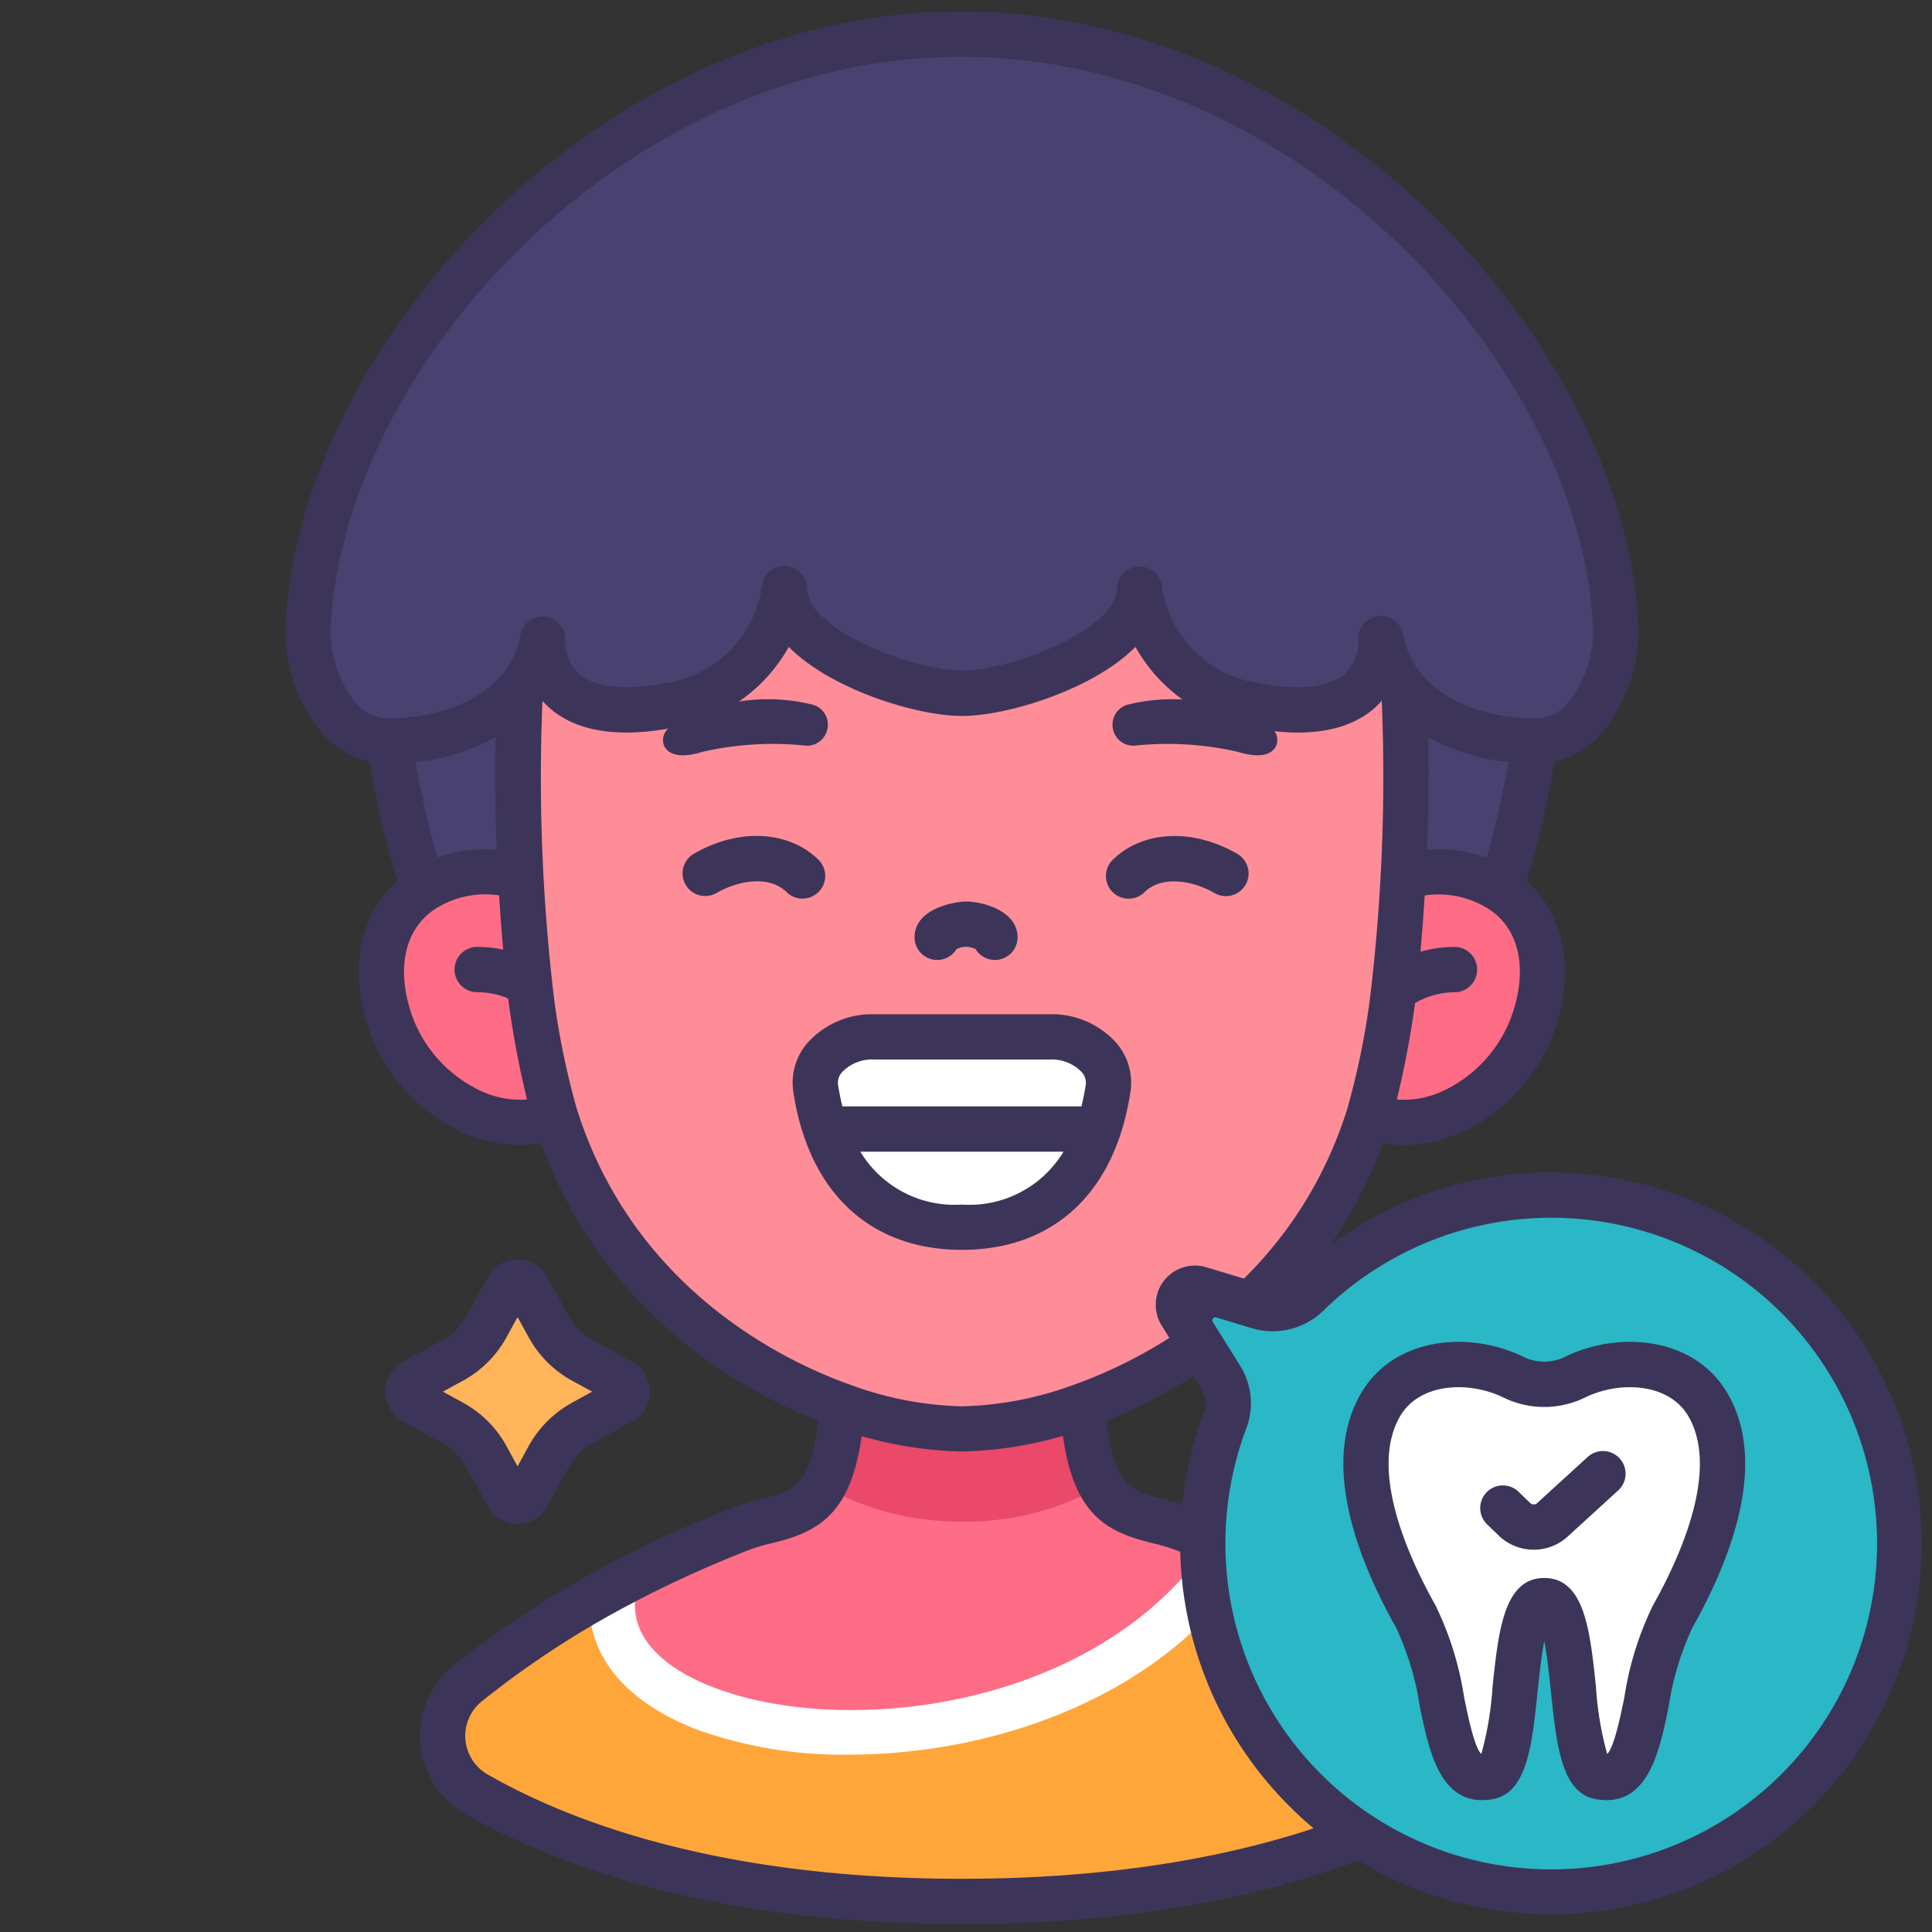 <svg viewBox="0 0 128 128" xmlns="http://www.w3.org/2000/svg"><rect x="0" y="0" width="128" height="128" fill="#333333" stroke="none"/><path d="m107.276 40.853c-1.238-17.44-20.051-38.595-43.319-38.595s-41.987 21.155-43.225 38.595c-.323 4.481 2.059 8.25 5.181 8.25h.095s1.2 7.2 2.382 9.783v.014c9.2 12.43 22.084 14.225 35.224 14.225s35.319-12.87 35.991-14.239c1.2-2.584 2.382-9.783 2.382-9.783h.108c3.105-.003 5.505-3.769 5.181-8.25z" fill="#494270"/><path d="m34.768 58.018a8.446 8.446 0 0 0 -6.365.868c-2.867 1.763-3.566 5.383-2.153 9.137 1.6 4.28 6.527 7.537 10.792 5.922z" fill="#ff6c85"/><path d="m37.6 69.36a1.5 1.5 0 0 1 -1.353-.85 5.252 5.252 0 0 0 -4.547-2.775h-.057a1.5 1.5 0 0 1 -.056-3 8.256 8.256 0 0 1 7.37 4.474 1.5 1.5 0 0 1 -1.357 2.151z" fill="#3c3559"/><path d="m99.605 58.886a8.446 8.446 0 0 0 -6.365-.868l-2.274 15.927c4.266 1.615 9.191-1.642 10.793-5.922 1.413-3.754.713-7.374-2.154-9.137z" fill="#ff6c85"/><path d="m90.4 69.36a1.5 1.5 0 0 1 -1.35-2.149 8.244 8.244 0 0 1 7.37-4.474 1.5 1.5 0 0 1 -.113 3 5.318 5.318 0 0 0 -4.554 2.775 1.5 1.5 0 0 1 -1.353.848z" fill="#3c3559"/><path d="m87.329 105.314a76.848 76.848 0 0 0 -8.693-4.024c-3-1.185-6.19-.108-6.7-8.115h-15.962c-.511 8.007-3.7 6.93-6.7 8.115a77.01 77.01 0 0 0 -8.693 4.024 62.937 62.937 0 0 0 -9.418 6.247 4.444 4.444 0 0 0 .588 7.293c5.364 3.072 15.58 7.117 32.18 7.117s26.841-4.048 32.219-7.12a4.445 4.445 0 0 0 .593-7.3 62.925 62.925 0 0 0 -9.414-6.237z" fill="#ffa63b"/><path d="m81.673 102.527c-10.954 17.224-43.1 14.5-41.089 2.787a76.944 76.944 0 0 1 8.686-4.014c2.016-.8 4.106-.578 5.425-2.757a11.8 11.8 0 0 0 1.275-5.366h16.068a12.2 12.2 0 0 0 1.156 5.143c1.29 2.416 3.469 2.164 5.544 2.98.978.382 1.957.782 2.935 1.227z" fill="#ff6c85"/><path d="m73.194 98.317a18.1 18.1 0 0 1 -9.412 2.49 18.462 18.462 0 0 1 -9.082-2.267 11.8 11.8 0 0 0 1.275-5.366h16.063a12.2 12.2 0 0 0 1.156 5.143z" fill="#ea4969"/><path d="m93.254 45.577c.187-25.4-55.683-35.038-58.5 0a121.57 121.57 0 0 0 .738 20.856 52.811 52.811 0 0 0 1.563 7.512c3.3 10.442 11.627 16.579 19.028 19.2a24.238 24.238 0 0 0 7.917 1.524 24.234 24.234 0 0 0 7.92-1.521c7.4-2.624 15.731-8.761 19.028-19.2a52.954 52.954 0 0 0 1.564-7.512 121.57 121.57 0 0 0 .742-20.859z" fill="#ff8d98"/><path d="m107.276 40.853c.323 4.482-2.072 8.25-5.181 8.25h-.108c-3.458-.027-6.822-1.158-8.72-3.54a6.968 6.968 0 0 1 -1.494-3.216s.471 6.042-8.289 4.4a9.054 9.054 0 0 1 -7.711-7.765c0 4.145-8.438 6.971-11.775 6.944-3.324.027-11.762-2.8-11.762-6.944a9.054 9.054 0 0 1 -7.711 7.765c-8.761 1.641-8.3-4.4-8.3-4.4a7.14 7.14 0 0 1 -1.481 3.23c-1.911 2.368-5.288 3.5-8.733 3.526h-.095c-3.122 0-5.5-3.768-5.181-8.25 1.235-17.44 19.955-38.595 43.222-38.595s42.081 21.155 43.319 38.595z" fill="#494270"/><path d="m73.69 72.08c-.06.39-.13.8-.23 1.22a12.606 12.606 0 0 1 -1.04 3c-1.3 2.67-3.78 5.01-8.42 5.01s-7.11-2.34-8.41-5.01a13.108 13.108 0 0 1 -1.05-3c-.1-.42-.17-.83-.23-1.22-.27-1.81 1.54-3.39 3.83-3.39h11.73c2.28 0 4.09 1.58 3.82 3.39z" fill="#fff"/><path d="m56.242 116.249a28.537 28.537 0 0 1 -10.083-1.668c-5.138-1.984-7.684-5.454-6.983-9.522a1.5 1.5 0 0 1 2.957.509c-.6 3.461 2.943 5.379 5.106 6.214 9 3.473 26 1.327 33.238-10.059a1.46 1.46 0 0 1 .214-.265 1.5 1.5 0 0 1 2.271 1.947c-5.804 9.052-17.12 12.843-26.72 12.844z" fill="#fff"/><path d="m65.918 63.6a1.5 1.5 0 0 1 -1.28-.718 1.388 1.388 0 0 0 -1.267 0 1.5 1.5 0 0 1 -2.78-.782c0-1.949 2.736-2.371 3.413-2.371 1.069 0 3.414.6 3.414 2.371a1.5 1.5 0 0 1 -1.5 1.5z" fill="#3c3559"/><path d="m33.914 85.322-1.393 2.547a5.754 5.754 0 0 1 -2.288 2.287l-2.546 1.393a.743.743 0 0 0 0 1.3l2.546 1.392a5.75 5.75 0 0 1 2.288 2.288l1.393 2.546a.743.743 0 0 0 1.3 0l1.392-2.546a5.75 5.75 0 0 1 2.294-2.284l2.546-1.392a.743.743 0 0 0 0-1.3l-2.546-1.397a5.754 5.754 0 0 1 -2.288-2.287l-1.392-2.547a.743.743 0 0 0 -1.306 0z" fill="#ffb45a"/><g fill="#3c3559"><path d="m74.771 59.538a1.5 1.5 0 0 1 -1.052-2.569c1.984-1.951 5.3-2.113 8.254-.4a1.5 1.5 0 1 1 -1.506 2.6c-1.424-.827-3.486-1.2-4.643-.056a1.5 1.5 0 0 1 -1.053.425z"/><path d="m44.4 48.182a12.268 12.268 0 0 1 9.459-1.491 1.373 1.373 0 0 1 .971 1.535 1.377 1.377 0 0 1 -1.47 1.174 20.8 20.8 0 0 0 -6.793.406c-1.568.48-2.238.143-2.519-.3a.992.992 0 0 1 .352-1.324z"/><path d="m84.153 48.182a12.267 12.267 0 0 0 -9.459-1.491 1.372 1.372 0 0 0 -.97 1.535 1.376 1.376 0 0 0 1.467 1.174 20.8 20.8 0 0 1 6.792.406c1.568.48 2.239.143 2.519-.3a.992.992 0 0 0 -.349-1.324z"/><path d="m53.17 59.538a1.493 1.493 0 0 1 -1.052-.431c-1.158-1.139-3.219-.771-4.645.056a1.5 1.5 0 0 1 -1.5-2.6c2.952-1.712 6.27-1.549 8.253.4a1.5 1.5 0 0 1 -1.052 2.569z"/><path d="m103.186 94.652c-.049 0-.1 0-.149-.006a3.553 3.553 0 0 1 -2.364-1.254 3.26 3.26 0 0 0 -1.033-.792 1.5 1.5 0 1 1 1.291-2.709 6.155 6.155 0 0 1 1.885 1.4c.343.35.352.351.514.366a1.5 1.5 0 0 1 -.144 2.993z"/><path d="m63.724 127.472c-16.653 0-27.1-3.979-32.925-7.316a5.945 5.945 0 0 1 -.791-9.758 64.678 64.678 0 0 1 9.647-6.4 78.036 78.036 0 0 1 8.862-4.1 14.765 14.765 0 0 1 1.916-.573c2.18-.54 3.5-.866 3.839-6.243a1.5 1.5 0 0 1 3 .192c-.449 7.012-2.924 8.173-6.114 8.963a11.972 11.972 0 0 0 -1.535.452 75.17 75.17 0 0 0 -8.524 3.944 61.5 61.5 0 0 0 -9.19 6.093 2.944 2.944 0 0 0 .386 4.83c5.512 3.156 15.44 6.919 31.434 6.919s25.946-3.765 31.475-6.923a2.946 2.946 0 0 0 .389-4.832 61.59 61.59 0 0 0 -9.182-6.087 75.27 75.27 0 0 0 -8.525-3.944 11.972 11.972 0 0 0 -1.535-.452c-3.19-.79-5.665-1.951-6.114-8.963a1.5 1.5 0 0 1 3-.192c.343 5.377 1.659 5.7 3.839 6.243a14.765 14.765 0 0 1 1.916.573 78.135 78.135 0 0 1 8.863 4.1 64.705 64.705 0 0 1 9.639 6.4 5.946 5.946 0 0 1 -.8 9.761c-5.852 3.333-16.316 7.313-32.97 7.313z"/><path d="m106.063 48.639a10.584 10.584 0 0 0 2.434-7.892c-1.312-18.492-21.176-39.989-44.815-39.989-23.587 0-43.409 21.5-44.721 39.988a10.589 10.589 0 0 0 2.431 7.894 6.058 6.058 0 0 0 3.08 1.831 65.36 65.36 0 0 0 1.858 7.892c-2.583 2.269-3.29 6.122-1.761 10.186a11.761 11.761 0 0 0 6.038 6.451 9.318 9.318 0 0 0 3.84.858 8.233 8.233 0 0 0 1.389-.119c4.507 12.3 15.032 17.246 19.468 18.819a25.9 25.9 0 0 0 8.425 1.608 25.883 25.883 0 0 0 8.42-1.606c4.442-1.576 14.972-6.527 19.474-18.821a8.221 8.221 0 0 0 1.388.119 9.315 9.315 0 0 0 3.84-.858 11.76 11.76 0 0 0 6.037-6.451c1.531-4.071.821-7.929-1.748-10.183a62.479 62.479 0 0 0 1.858-7.9 6.063 6.063 0 0 0 3.065-1.827zm-74.217 23.632a8.822 8.822 0 0 1 -4.467-4.771c-1.2-3.2-.616-6.009 1.564-7.35a6.164 6.164 0 0 1 4.125-.828c.168 2.7.4 5.242.661 7.3a62.08 62.08 0 0 0 1.187 6.221 6.184 6.184 0 0 1 -3.07-.572zm1.065-15.971a9.462 9.462 0 0 0 -3.936.5c-.554-1.831-1.1-4.439-1.45-6.312a13.847 13.847 0 0 0 5.3-1.632c-.057 2.344-.02 4.902.086 7.444zm57.841 9.949a51.459 51.459 0 0 1 -1.5 7.247c-3.8 12.019-13.922 16.762-18.1 18.244a22.84 22.84 0 0 1 -7.414 1.433 22.845 22.845 0 0 1 -7.418-1.435c-4.178-1.48-14.3-6.223-18.1-18.255a51.521 51.521 0 0 1 -1.5-7.235 122.759 122.759 0 0 1 -.78-19.817 5.08 5.08 0 0 0 .416.429c1.775 1.592 4.531 2.05 8.181 1.366a10.724 10.724 0 0 0 7.723-5.37c.022.022.04.045.063.067 2.83 2.808 8.5 4.508 11.346 4.508h.113c2.874 0 8.551-1.7 11.382-4.509.022-.022.041-.044.062-.066a10.724 10.724 0 0 0 7.721 5.37c3.658.684 6.407.226 8.179-1.366a5.024 5.024 0 0 0 .419-.435 122.748 122.748 0 0 1 -.793 19.82zm9.326 1.253a8.821 8.821 0 0 1 -4.466 4.773 6.173 6.173 0 0 1 -3.07.571 62.042 62.042 0 0 0 1.187-6.221c.261-2.061.493-4.607.661-7.3a6.221 6.221 0 0 1 4.154.847c2.156 1.314 2.739 4.128 1.534 7.328zm-5.443-18.657a13.778 13.778 0 0 0 5.307 1.647c-.35 1.878-.893 4.5-1.45 6.325a9.582 9.582 0 0 0 -3.945-.52c.106-2.543.144-5.108.088-7.452zm7.089-1.242c-3.27-.026-6.1-1.138-7.573-2.992a5.42 5.42 0 0 1 -1.177-2.534 1.5 1.5 0 0 0 -2.974.386 2.966 2.966 0 0 1 -.895 2.161c-1.027.921-2.967 1.147-5.626.648a7.567 7.567 0 0 1 -6.447-6.122c-.029-.164-.075-.471-.092-.537a1.5 1.5 0 0 0 -2.94.369 2.68 2.68 0 0 1 -.96 1.806c-2.141 2.124-7 3.639-9.286 3.639h-.04c-2.226.022-7.137-1.5-9.289-3.638a2.681 2.681 0 0 1 -.961-1.807 1.5 1.5 0 0 0 -2.89-.546c-.047.12-.125.613-.178.869a7.567 7.567 0 0 1 -6.419 5.967c-2.635.5-4.572.277-5.608-.629a2.934 2.934 0 0 1 -.924-2.183 1.5 1.5 0 0 0 -2.971-.383 5.657 5.657 0 0 1 -1.174 2.559c-1.478 1.832-4.311 2.94-7.659 2.967a2.866 2.866 0 0 1 -2.054-1.003 7.687 7.687 0 0 1 -1.634-5.636c1.222-17.2 19.716-37.2 41.729-37.2 22.066 0 40.6 20 41.823 37.2a7.681 7.681 0 0 1 -1.638 5.633 2.865 2.865 0 0 1 -2.047 1.003z"/><path d="m73.922 69.053a5.741 5.741 0 0 0 -4.331-1.859h-11.724a5.741 5.741 0 0 0 -4.331 1.859 4.011 4.011 0 0 0 -.981 3.245c.994 6.678 5.067 10.508 11.174 10.508s10.18-3.83 11.171-10.506a4.013 4.013 0 0 0 -.978-3.247zm-10.193 10.753a7.283 7.283 0 0 1 -6.729-3.506h13.462a7.281 7.281 0 0 1 -6.733 3.506zm7.92-6.506h-15.84c-.112-.46-.212-.936-.288-1.445a1.036 1.036 0 0 1 .288-.843 2.758 2.758 0 0 1 2.058-.818h11.724a2.758 2.758 0 0 1 2.058.818 1.037 1.037 0 0 1 .288.844c-.076.508-.176.984-.288 1.444z"/><path d="m41.889 90.232-2.546-1.392a4.239 4.239 0 0 1 -1.692-1.692l-1.393-2.548a2.242 2.242 0 0 0 -3.935 0l-1.393 2.548a4.239 4.239 0 0 1 -1.692 1.692l-2.546 1.393a2.243 2.243 0 0 0 0 3.936l2.546 1.393a4.23 4.23 0 0 1 1.692 1.691l1.393 2.547a2.243 2.243 0 0 0 3.936 0l1.392-2.546a4.23 4.23 0 0 1 1.692-1.691l2.545-1.393a2.243 2.243 0 0 0 0-3.937zm-3.986 2.7a7.262 7.262 0 0 0 -2.884 2.884l-.729 1.333-.728-1.333a7.256 7.256 0 0 0 -2.884-2.884l-1.332-.732 1.332-.727a7.252 7.252 0 0 0 2.884-2.885l.729-1.332.728 1.332a7.258 7.258 0 0 0 2.881 2.885l1.332.727z"/></g><path d="m83.658 86.564-3.889-1.173a1.1 1.1 0 0 0 -1.254 1.638l2.628 4.223a3.262 3.262 0 0 1 .287 2.87 23.128 23.128 0 1 0 5.495-8.383 3.305 3.305 0 0 1 -3.267.825z" fill="#2ab7c6"/><path d="m102.587 106.046c2.582 0 1.287 11.272 3.7 11.679 3.306.558 2.5-6.515 4.82-10.646s4.669-9.984 2.324-14.007c-1.787-3.066-6.018-3.2-8.818-1.823a4.6 4.6 0 0 1 -4.053 0c-2.8-1.374-7.03-1.243-8.817 1.823-2.345 4.023 0 9.876 2.324 14.007s1.514 11.2 4.82 10.646c2.413-.407 1.118-11.679 3.7-11.679z" fill="#fff"/><path d="m101.613 102.672a3.331 3.331 0 0 1 -2.323-.94l-.774-.75a1.5 1.5 0 0 1 2.088-2.154l.774.75a.337.337 0 0 0 .463.007l3.345-3.057a1.5 1.5 0 0 1 2.024 2.215l-3.346 3.057a3.328 3.328 0 0 1 -2.251.872z" fill="#3c3559"/><path d="m106.439 119.264a4.077 4.077 0 0 1 -.676-.059c-2.305-.39-2.631-3.514-3.01-7.131-.1-.963-.242-2.325-.441-3.35-.2 1.025-.34 2.387-.441 3.349-.379 3.618-.706 6.742-3.01 7.132-3.426.576-4.187-3.169-4.8-6.178a18.99 18.99 0 0 0 -1.578-5.214c-2.542-4.518-5.006-10.874-2.312-15.5 2.185-3.749 7.194-4.17 10.774-2.414a3.122 3.122 0 0 0 2.73 0c3.581-1.757 8.591-1.336 10.775 2.412 2.7 4.623.23 10.979-2.311 15.5a18.939 18.939 0 0 0 -1.578 5.215c-.57 2.801-1.27 6.238-4.122 6.238zm-4.127-14.718c2.67 0 3.037 3.5 3.425 7.216a21.693 21.693 0 0 0 .742 4.442c.457-.408.9-2.581 1.143-3.775a21.072 21.072 0 0 1 1.9-6.086c1.767-3.141 4.418-8.943 2.335-12.516-1.287-2.209-4.564-2.358-6.86-1.231a6.139 6.139 0 0 1 -5.375 0c-2.3-1.128-5.572-.978-6.86 1.231-2.083 3.574.569 9.376 2.336 12.516a21.1 21.1 0 0 1 1.9 6.085c.243 1.2.686 3.366 1.144 3.776a21.767 21.767 0 0 0 .743-4.443c.39-3.71.758-7.215 3.427-7.215z" fill="#3c3559"/><path d="m102.764 126.816a24.364 24.364 0 0 1 -17.364-7.177 24.618 24.618 0 0 1 -5.65-26.039 1.751 1.751 0 0 0 -.155-1.55l-2.629-4.224a2.6 2.6 0 0 1 2.962-3.866l3.888 1.174a1.82 1.82 0 0 0 1.785-.462 24.3 24.3 0 0 1 17.891-6.976 24.659 24.659 0 0 1 17.658 8.272 24.568 24.568 0 0 1 -17.569 40.84c-.273.004-.546.008-.817.008zm-22.413-39.234 1.849 2.965a4.667 4.667 0 0 1 .356 4.119 21.722 21.722 0 0 0 -1.325 8.981 21.587 21.587 0 1 0 6.469-16.834 4.814 4.814 0 0 1 -4.751 1.187l-2.371-.715a.2.2 0 0 0 -.227.297z" fill="#3c3559"/></svg>